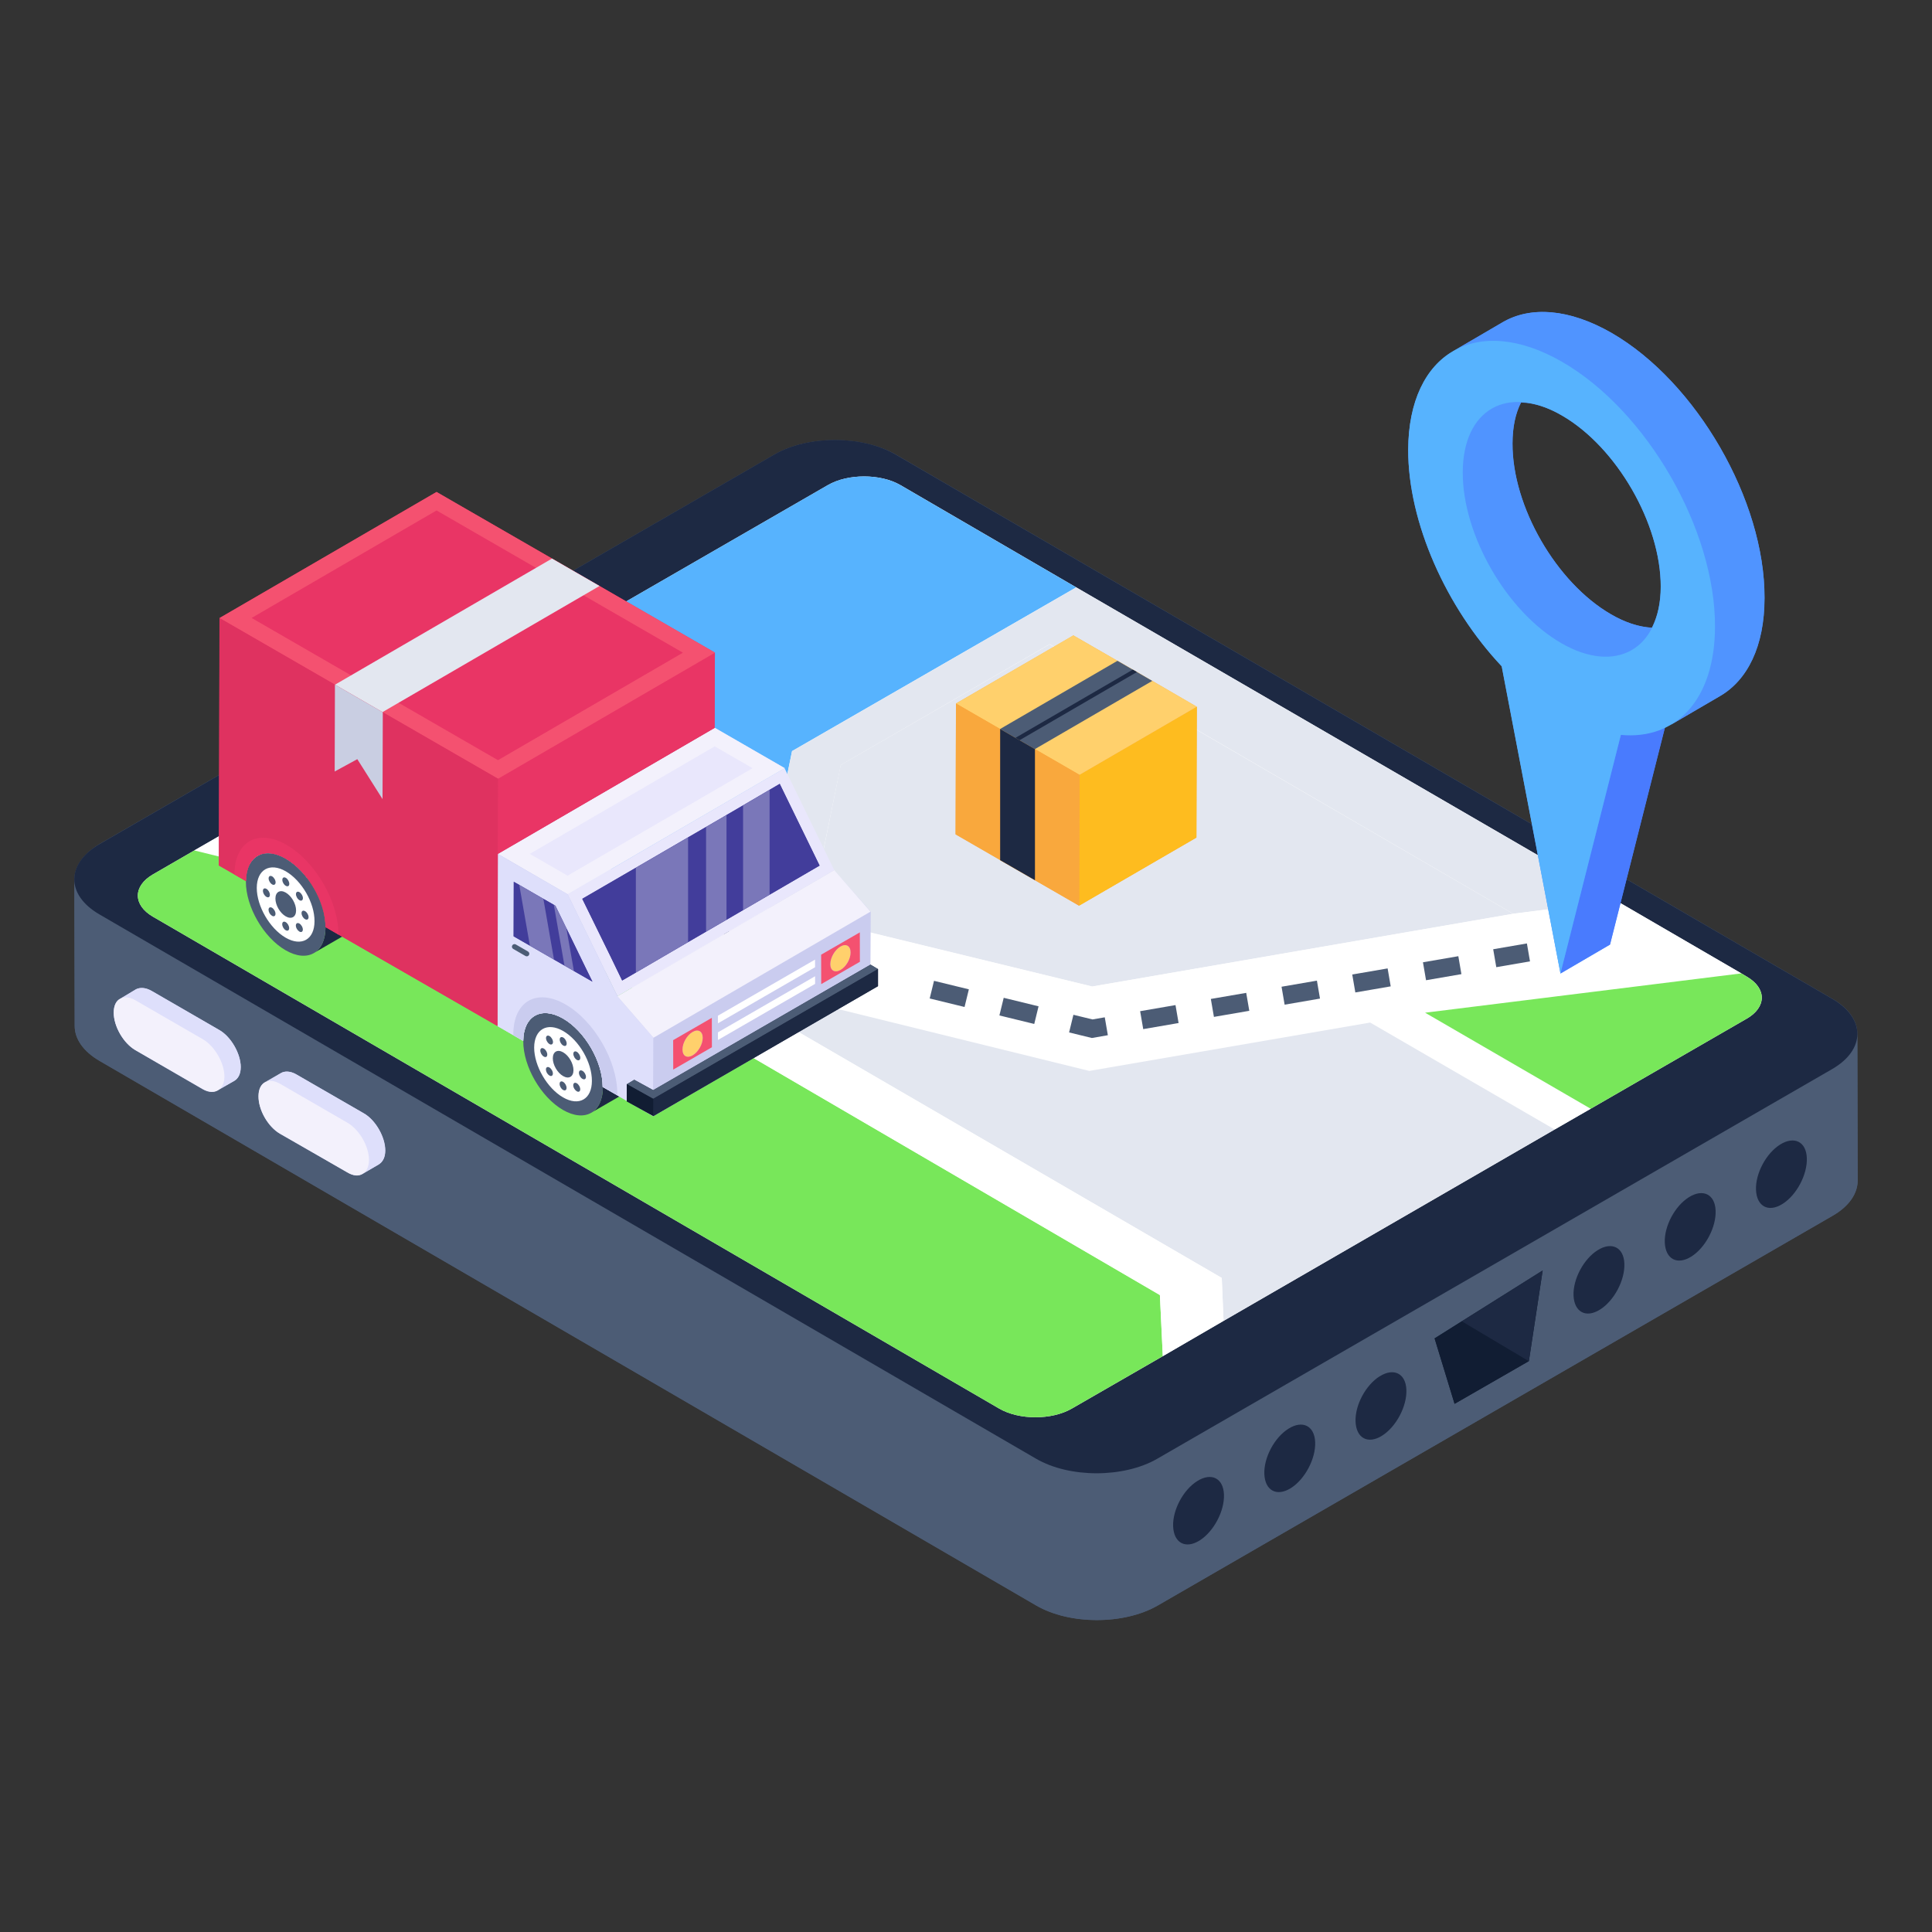 <svg id="Layer_1" enable-background="new 0 0 52 52" height="512" viewBox="0 0 52 52" width="512" xmlns="http://www.w3.org/2000/svg"><rect x="0" y="0" width="52" height="52" fill="#333333" stroke="none"/><g id="Mobile_Cargo_Tracking"><g><g><g><path d="m50.001 31.774c0 .34-.22.69-.68.95l-18.16 10.49c-.91.52-2.37.52-3.27 0l-25.21-14.66c-.45-.26-.67-.6-.67-.94l-.01-3.94c0-.35.23-.69.68-.96l18.16-10.48c.9-.52 2.36-.52 3.27 0l25.21 14.65c.45.26.67.6.67.94z" fill="#4c5c75"/></g></g><g><g><path d="m2.002 23.664.008 3.952c0 .339.223.677.669.939l25.214 14.658c.9.523 2.362.523 3.262 0l18.166-10.487c.454-.262.677-.608.677-.954l-.008-3.944c0 .339-.223.685-.685.946l-18.159 10.487c-.9.523-2.362.523-3.262 0l-25.214-14.65c-.446-.262-.669-.6-.669-.946z" fill="#4c5c75"/></g></g><g><g><path d="m2.68 22.718c-.904.522-.909 1.367-.006 1.892l25.213 14.652c.898.522 2.357.522 3.261 0l18.162-10.486c.904-.522.909-1.367.011-1.889l-25.213-14.652c-.903-.525-2.362-.525-3.266-.003z" fill="#1d2943"/></g></g><g><g><path d="m38.457 32.979c-.364.21-.37.553-.009.763.366.213.959.21 1.322 0.0.364-.21.375-.556.009-.769-.361-.21-.959-.204-1.322.006z" fill="#1d2943"/></g></g><g><g><g><path d="m10.34 18.731c-.227.131-.234.342-.008.473s.595.131.823 0c.227-.131.229-.345.003-.477s-.59-.128-.817.003z" fill="#1d2943"/></g></g><g><g><path d="m11.502 18.316c-.106.061-.106.159-.007.217.105.061.274.061.38 0l2.905-1.677c.106-.061.106-.159.001-.22-.1-.058-.269-.058-.374.003z" fill="#1d2943"/></g></g></g><g><g><path d="m47.004 27.423-4.191 2.419-.969.558-8.911 5.151-1.635.95-2.448 1.41c-.539.313-1.42.313-1.958 0l-22.777-13.239c-.539-.313-.539-.823 0-1.136l1.116-.646 2.703-1.557 14.346-8.275c.539-.313 1.42-.313 1.958 0l4.73 2.752.979.568 13.553 7.863 3.369 1.958.147.088c.539.313.539.823-.01 1.136z" fill="#fff"/></g></g><g><g><g><g><g><path d="m32.224 39.863c.38-.239.702-.078.719.36.018.446-.276 1-.655 1.239-.38.238-.695.066-.713-.38-.017-.438.27-.981.649-1.219z" fill="#1d2943"/></g></g><g><g><path d="m34.679 38.454c.38-.239.701-.078.719.36.018.446-.275 1-.655 1.239-.38.238-.696.066-.713-.38-.017-.438.27-.981.649-1.219z" fill="#1d2943"/></g></g><g><g><path d="m37.134 37.044c.38-.238.701-.078.719.36.018.446-.276 1-.655 1.238-.38.239-.695.066-.713-.379-.018-.438.27-.981.649-1.22z" fill="#1d2943"/></g></g></g><g><g><g><path d="m43.001 33.649c.38-.238.702-.078.719.36.018.446-.275 1-.655 1.238-.38.239-.695.066-.713-.379-.017-.438.27-.981.649-1.219z" fill="#1d2943"/></g></g><g><g><path d="m45.457 32.223c.38-.238.702-.078.719.36.018.446-.275 1-.655 1.238-.38.239-.695.066-.713-.379-.017-.438.27-.981.649-1.219z" fill="#1d2943"/></g></g><g><g><path d="m47.912 30.806c.38-.238.702-.078.719.36.018.446-.275 1-.655 1.238-.38.239-.695.066-.713-.379-.017-.438.27-.981.649-1.219z" fill="#1d2943"/></g></g></g></g><g><g><path d="m41.521 34.194-.37 2.44-2 1.15-.54-1.76.73-.46z" fill="#111d33"/></g></g><g><g><path d="m39.345 35.563-.731.459.535 1.762 1.998-1.149z" fill="#111d33"/></g><g><path d="m41.149 36.633.372-2.437-2.176 1.367 1.802 1.072z" fill="#1d2943"/></g></g></g><g><g enable-background="new"><g><g fill="#dedffb"><path d="m6.481 28.724c0 .18-.07.31-.18.37l-.41.23c-.11.09-.27.09-.44-.01l-1.81-1.05c-.32-.19-.58-.64-.58-1.01 0-.2.07-.33.19-.38l.41-.25c.11-.05.26-.05.42.05l1.82 1.05c.31.17.58.63.58 1z"/><path d="m10.371 30.964c0 .19-.07.31-.18.38l-.43.25c-.11.07-.25.06-.41-.04l-1.82-1.04c-.32-.19-.58-.64-.57-1.01 0-.2.08-.34.2-.38l.4-.24c.1-.06.25-.06.41.03l1.82 1.05c.32.18.58.64.58 1z"/></g></g></g></g><g><g enable-background="new"><g><g><path d="m6.477 28.721c0 .186-.068.309-.173.371l-.439.254c.105-.062.173-.186.173-.371 0-.365-.266-.822-.581-1.002l-1.811-1.048c-.161-.093-.309-.105-.414-.043l.433-.254c.105-.056.254-.049.421.043l1.811 1.048c.315.179.581.637.581 1.002z" fill="#dedffb"/></g></g><g><g><path d="m5.458 27.97c.316.182.583.637.582 1.004-.001.367-.27.516-.586.334l-1.811-1.045c-.324-.187-.583-.641-.582-1.009.001-.367.262-.516.586-.33z" fill="#f3f1fc"/></g></g></g><g enable-background="new"><g><g><path d="m10.366 30.968c0 .186-.068.309-.173.371l-.433.254c.105-.062.173-.186.173-.371 0-.371-.266-.822-.581-1.002l-1.811-1.048c-.161-.093-.309-.099-.414-.043l.433-.247c.105-.062.254-.056.414.037l1.817 1.048c.315.179.575.637.575 1.002z" fill="#dedffb"/></g></g><g><g><path d="m9.353 30.219c.316.182.58.635.578 1.002-.001.367-.266.519-.582.336l-1.815-1.048c-.32-.185-.58-.639-.578-1.007.001-.367.262-.516.582-.332z" fill="#f3f1fc"/></g></g></g></g><g><g enable-background="new"><g><g><path d="m28.966 15.809-7.648 4.407-.852 4.162-12.534-3.045 14.346-8.275c.539-.313 1.42-.313 1.958 0z" fill="#57b3fe"/></g></g><g><g><path d="m43.498 24.241-2.771.353-12.475-7.256-5.621 3.251-.842 4.113-1.322-.323.852-4.162 7.648-4.407.979.568z" fill="#e3e7f0"/></g></g><g><g><path d="m28.25 17.344-5.622 3.246-.832 4.117 7.599 1.846 11.333-1.957z" fill="#e3e7f0"/></g></g><g><g><path d="m46.867 26.199-8.51 1.058-1.479.264-7.56 1.302-10.458-2.575-4.162-1.028-9.469-2.331 2.703-1.557 12.534 3.045 1.322.323h.01l7.599 1.851 11.33-1.958 2.771-.353z" fill="#fff"/></g></g><g><g><path d="m42.813 29.842-.969.558-4.965-2.879 1.479-.264z" fill="#fff"/></g></g><g><g><path d="m31.297 36.501-2.448 1.41c-.539.313-1.42.313-1.958 0l-22.777-13.239c-.539-.313-.539-.823 0-1.136l1.116-.646 9.469 2.331 16.52 9.636z" fill="#78e75a"/></g><g><path d="m41.843 30.4-8.911 5.151-.049-1.155-14.023-8.147 10.458 2.575 7.56-1.302z" fill="#e3e7f0"/></g><g><path d="m47.004 27.423-4.191 2.419-4.456-2.585 8.51-1.058.147.088c.539.313.539.823-.01 1.136z" fill="#78e75a"/></g></g><g><g><path d="m32.932 35.551-1.635.95-.078-1.645-16.52-9.636 4.162 1.028 14.023 8.147z" fill="#fff"/></g></g></g></g><g><g><g><path d="m29.388 27.938-.613-.15.116-.475.514.125.33-.057.083.482zm1.382-.239-.083-.483.952-.164.083.483zm-2.933-.139-.938-.229.116-.475.938.229zm4.836-.19-.083-.483.952-.164.083.483zm-6.712-.267-.938-.229.116-.475.938.229zm8.615-.062-.083-.483.952-.164.083.483zm1.903-.329-.083-.483.952-.164.083.483zm1.903-.329-.083-.483.952-.164.083.483zm-16.174-.194-.939-.227.116-.475.939.227zm-1.876-.456-.939-.228.116-.476.939.228zm-1.877-.456-.939-.228.116-.476.939.228zm-1.877-.456-.939-.228.116-.476.939.228zm-1.877-.456-.938-.228.116-.476.938.228zm-1.877-.456-.938-.228.116-.476.938.228zm-1.877-.456-.938-.228.116-.476.938.228zm-1.877-.456-.938-.228.116-.476.938.228z" fill="#4c5c75"/></g><g><path d="m41.961 25.167h.966v.49h-.966z" fill="#4c5c75" transform="matrix(.985 -.17 .17 .985 -3.698 7.575)"/></g></g><g><g><path d="m40.238 25.489h.921v.49h-.921z" fill="#4c5c75" transform="matrix(.985 -.17 .17 .985 -3.778 7.283)"/></g></g></g><path d="m43.381 8.964c-1.15-.66-2.19-.73-2.94-.29l-1.33.78c-.74.43-1.2 1.35-1.21 2.65 0 1.97 1.03 4.25 2.52 5.83l1.58 8.27 1.33-.78 1.48-5.85c.07-.03.13-.06.19-.1-.01.01-.02.03-.04.04l1.33-.78c.74-.43 1.2-1.34 1.2-2.64.01-2.62-1.83-5.81-4.11-7.13zm1.08 7.93c-.34-.02-.71-.13-1.1-.36-1.47-.85-2.66-2.9-2.65-4.6 0-.44.08-.81.23-1.1.34.01.71.12 1.1.35 1.47.85 2.66 2.91 2.66 4.61 0 .44-.09.8-.24 1.1z" fill="#5094ff"/><g><g enable-background="new"><g><g><path d="m42 26.199 1.335-.776 1.625-6.419-1.335.776z" fill="#497bfe"/></g></g><g><g><path d="m39.369 12.714c-.006 1.692 1.187 3.75 2.651 4.595.745.429 1.414.467 1.9.183l1.338-.77c-.486.278-1.161.24-1.9-.189-1.471-.846-2.657-2.904-2.651-4.595 0-.846.297-1.433.776-1.717l-1.332.776c-.48.278-.776.871-.783 1.717z" fill="#5094ff"/></g></g><g><g><path d="m39.11 9.451c.751-.436 1.786-.372 2.935.29 2.285 1.319 4.122 4.507 4.116 7.127-.006 1.307-.461 2.216-1.199 2.645l1.332-.776c.739-.429 1.199-1.338 1.199-2.639.013-2.626-1.831-5.814-4.109-7.133-1.149-.663-2.19-.726-2.942-.29z" fill="#5094ff"/></g></g><g><g><path d="m46.16 16.87c-.006 1.968-1.05 3.049-2.535 2.91l-1.625 6.419-1.583-8.266c-1.485-1.576-2.52-3.862-2.515-5.831.007-2.621 1.863-3.679 4.144-2.362 2.281 1.317 4.121 4.508 4.114 7.13zm-4.139.44c1.471.849 2.672.17 2.677-1.521.005-1.695-1.188-3.757-2.659-4.606-1.467-.847-2.664-.165-2.669 1.53-.005 1.69 1.184 3.75 2.651 4.597z" fill="#57b3fe"/></g></g></g></g><g><g><g><g><path d="m9.532 24.513c0 .338-.118.577-.31.689l-.774.448c.192-.11.31-.349.313-.687 0-.681-.475-1.508-1.068-1.851-.299-.17-.568-.187-.763-.074l.774-.45c.195-.113.464-.096.763.077.59.341 1.068 1.167 1.066 1.848z" fill="#1d2943"/></g><g><path d="m7.693 23.114c.593.342 1.07 1.169 1.068 1.85-.002.681-.482.955-1.075.612-.591-.341-1.07-1.169-1.068-1.85.002-.681.484-.954 1.075-.613z" fill="#4c5c75"/></g><g><path d="m8.465 24.795c0 .493-.348.691-.777.443-.428-.248-.777-.847-.777-1.341.003-.493.351-.691.78-.446.431.251.777.847.774 1.344z" fill="#fff"/></g><g><g><path d="m7.689 24.819c.053.03.094.102.094.163-0.0.061-.042.084-.095.054-.051-.029-.092-.101-.092-.162 0-.061.042-.084.093-.055z" fill="#4c5c75"/></g></g><g><g><path d="m8.059 24.012c.024.014.048.039.066.07.038.065.037.132-0.0.152-.018.011-.042.009-.065-.005-.024-.014-.048-.038-.067-.071-.036-.062-.037-.13 0-.152.019-.011.042-.007.066.006z" fill="#4c5c75"/></g></g><g><g><path d="m7.321 24.432c.024.014.048.039.066.07.038.065.037.132-0.0.154-.018.01-.042.007-.065-.007-.024-.014-.048-.038-.067-.069-.036-.064-.037-.132 0-.154.019-.011.042-.007.066.006z" fill="#4c5c75"/></g></g><g><g><path d="m7.172 23.924c.053.031.092.101.092.16-0.0.061-.04.085-.093.055-.055-.032-.094-.102-.094-.163 0-.058.04-.083.095-.052z" fill="#4c5c75"/></g></g><g><g><path d="m7.325 23.588c.024.014.047.038.065.069.038.065.037.132-0.0.152-.018.011-.042.009-.065-.005-.024-.014-.048-.038-.067-.071-.038-.063-.037-.13 0-.152.018-.01.043-.007.067.007z" fill="#4c5c75"/></g></g><g enable-background="new"><g><g><path d="m8.058 24.857c.024.014.047.038.065.069.038.065.037.132-0.0.154-.018.01-.042.007-.065-.007-.024-.014-.048-.038-.067-.069-.038-.065-.037-.132 0-.154.018-.01.043-.007.067.007z" fill="#4c5c75"/></g></g><g><g><path d="m7.691 24.024c.155.089.279.304.278.482-0.0.175-.125.247-.28.157-.153-.088-.277-.303-.276-.478 0-.178.125-.249.278-.161z" fill="#4c5c75"/></g></g><g><g><path d="m7.692 23.626c.053.03.094.102.094.163-0.0.061-.042.082-.095.052-.051-.029-.092-.099-.092-.159 0-.061.042-.084.093-.055z" fill="#4c5c75"/></g></g></g><g><g><path d="m8.211 24.524c.053.03.094.102.094.161-0.0.061-.042.084-.095.054-.053-.03-.094-.102-.094-.163 0-.059.042-.082.095-.052z" fill="#4c5c75"/></g></g></g><g><g><path d="m16.998 28.812c0 .338-.118.577-.31.689l-.774.448c.192-.11.31-.349.313-.687 0-.681-.475-1.508-1.068-1.851-.299-.17-.568-.187-.763-.074l.774-.45c.195-.113.464-.096.763.077.59.341 1.068 1.167 1.066 1.848z" fill="#1d2943"/></g><g><path d="m15.159 27.412c.593.342 1.07 1.169 1.068 1.85-.002.681-.482.955-1.075.612-.591-.341-1.07-1.169-1.068-1.85.002-.681.484-.954 1.075-.612z" fill="#4c5c75"/></g><g><path d="m15.931 29.093c0 .493-.348.691-.777.443-.428-.248-.777-.847-.777-1.341.003-.493.351-.691.78-.446.431.251.777.847.774 1.344z" fill="#fff"/></g><g><g><path d="m15.155 29.118c.053.03.094.102.094.163-0.0.061-.042.084-.095.054-.051-.029-.092-.101-.092-.162 0-.061.042-.084.093-.055z" fill="#4c5c75"/></g></g><g><g><path d="m15.525 28.31c.024.014.048.039.066.07.038.065.037.132-0.0.152-.018.011-.042.009-.065-.005-.024-.014-.048-.038-.067-.071-.036-.062-.037-.13 0-.152.019-.011.042-.007.066.006z" fill="#4c5c75"/></g></g><g><g><path d="m14.787 28.731c.024.014.048.039.066.07.038.065.037.132-0.0.154-.018.01-.042.007-.065-.007-.024-.014-.048-.038-.067-.069-.036-.064-.037-.132 0-.154.019-.011.042-.007.066.006z" fill="#4c5c75"/></g></g><g><g><path d="m14.638 28.223c.053.031.092.101.092.16-0.0.061-.04.085-.093.055-.055-.032-.094-.102-.094-.163 0-.058.04-.083.095-.052z" fill="#4c5c75"/></g></g><g><g><path d="m14.791 27.886c.024.014.047.038.065.069.038.065.037.132-0.0.152-.018.011-.042.009-.065-.005-.024-.014-.048-.038-.067-.071-.038-.063-.037-.13 0-.152.018-.01.043-.007.067.007z" fill="#4c5c75"/></g></g><g enable-background="new"><g><g><path d="m15.524 29.156c.024.014.047.038.065.069.038.065.037.132-0.0.154-.018.01-.042.007-.065-.007-.024-.014-.048-.038-.067-.069-.038-.065-.037-.132 0-.154.018-.01.043-.007.067.007z" fill="#4c5c75"/></g></g><g><g><path d="m15.157 28.323c.155.089.279.304.278.482-0.0.175-.125.247-.28.157-.153-.088-.277-.303-.276-.478 0-.178.125-.249.278-.161z" fill="#4c5c75"/></g></g><g><g><path d="m15.158 27.924c.053.03.094.102.094.163-0.0.061-.042.082-.095.052-.051-.029-.092-.099-.092-.159 0-.061.042-.084.093-.055z" fill="#4c5c75"/></g></g></g><g><g><path d="m15.677 28.822c.053.03.094.102.094.161-0.0.061-.042.084-.095.054-.053-.03-.094-.102-.094-.163 0-.059.042-.082.095-.052z" fill="#4c5c75"/></g></g></g><g><path d="m22.454 23.418-5.799 3.375-.039.022-.087-.177c-.049-.1-1.332-2.733-1.251-2.566.101-.059 6.228-3.624 5.838-3.397z" fill="#e9e7fc"/></g><g><path d="m16.434 25.744-.76-1.552 3.712-2.156 1.601-.935 1.071 2.197-5.312 3.092z" fill="#423d9b"/></g><g><path d="m22.06 23.297-1.346.783-.714.415-.446.26-.55.32-.485.281-1.406.822-.368.212-.312-.645-.762-1.554 1.441-.835 1.406-.818.485-.281.381-.221.169-.1.446-.26.714-.42.273-.16z" fill="#423d9b"/></g><g><path d="m15.281 24.074c.049.1 1.331 2.727 1.25 2.56l.09.18.97 1.12-.01 2.11-.96-.56-.4-.23c0-.68-.48-1.5-1.06-1.84-.59-.34-1.07-.07-1.08.6l-.26-.15-.43-.25.01-4.63 5.83-3.39h.01l1.88 1.08c-.101.059-6.23 3.627-5.84 3.4z" fill="#dedffb"/></g><g><path d="m21.118 20.675c-.101.059-6.232 3.621-5.841 3.394l-1.879-1.086 5.838-3.394h.004z" fill="#f3f1fc"/></g><g><path d="m14.26 22.982 4.977-2.894 1.018.588-4.979 2.893z" fill="#e9e7fc"/></g><g><path d="m23.431 24.534-.01 2.12-5.84 3.39-.96-.56-.4-.23c0-.68-.48-1.5-1.06-1.84-.59-.34-1.07-.07-1.08.6l-.26-.15-.43-.25.01-4.63 1.88 1.09c.049.1 1.331 2.727 1.25 2.56l.09.18.04-.02 5.79-3.37z" fill="#caccef"/></g><g><path d="m17.589 27.931-.009 2.108-.965-.558-.394-.225v-.004c0-.679-.48-1.497-1.065-1.835-.589-.342-1.069-.074-1.073.602l-.268-.156-.428-.247.009-4.631 1.882 1.086c.049.1 1.332 2.733 1.251 2.566l.087.177z" fill="#dedffb"/></g><g><path d="m23.43 24.537-.007 2.111-5.841 3.391.007-2.108z" fill="#caccef"/></g><g><path d="m23.43 24.537-5.841 3.394-.972-1.118.039-.021 5.799-3.373z" fill="#f3f1fc"/></g><g><path d="m15.945 26.421-2.121-1.22.004-1.467 1.121.645.822 1.688z" fill="#423d9b"/></g><g><path d="m15.945 26.421-.498-.286-.255-.147-.281-.16-.649-.376-.437-.251.004-1.467.147.082.649.376.281.16.043.026.294.602.528 1.086z" fill="#423d9b"/></g><g><path d="m15.945 26.421-2.121-1.22" fill="none"/></g><g><path d="m16.616 29.45v.03l-.394-.225v-.004c0-.679-.48-1.497-1.065-1.835-.589-.342-1.069-.074-1.073.602l-.268-.156v-.026c.004-.891.632-1.246 1.406-.801.775.446 1.398 1.528 1.393 2.415z" fill="#caccef"/></g><g><g><path d="m14.177 25.739c-.012 0-.024-.003-.035-.009l-.329-.19c-.033-.019-.045-.062-.025-.095s.061-.045.095-.025l.329.19c.033.019.045.062.025.095-.013.022-.036.035-.06.035z" fill="#4c5c75"/></g></g><g><g><g><g><g><path d="m18.64 27.775c.149-.086.273-.019.273.159 0.0.175-.122.384-.272.471-.152.088-.273.019-.274-.156-0-.179.119-.386.272-.474z" fill="#ffd06c"/></g></g><g><g><path d="m18.118 27.996 1.041-.601.002.792-1.041.601zm.524.409c.149-.086.272-.295.272-.471-0-.179-.124-.246-.273-.159-.152.088-.272.295-.272.474.001.175.121.244.274.156" fill="#f45170"/></g></g></g><g><g><g><path d="m22.623 25.475c.15-.086.27-.018.271.161 0.0.175-.119.383-.269.469-.152.088-.276.021-.276-.154-.001-.179.122-.388.275-.476z" fill="#ffd06c"/></g></g><g><g><path d="m22.101 25.696 1.041-.601.002.792-1.041.601zm.524.409c.149-.086.269-.294.269-.469-.001-.178-.121-.247-.271-.161-.152.088-.275.297-.275.476 0.0.175.124.242.276.154" fill="#f45170"/></g></g></g></g><g><g><g><path d="m21.937 25.828.001.205-2.615 1.51-.001-.205z" fill="#fff"/></g></g><g><g><path d="m21.938 26.276.001.205-2.615 1.51-.001-.205z" fill="#fff"/></g></g></g></g><g><g><g><path d="m17.816 29.902-.072-.046-.375-.102.445-.314z" fill="#111d33"/></g></g><path d="m23.631 26.084v.46l-5.81 3.36-.24.14v-.01l-.71-.39v-.46l.2-.12.51.28 5.85-3.38z" fill="#1d2943"/><g><g><path d="m23.632 26.082-5.849 3.377-.203.117-.709-.396.199-.118.511.279 5.849-3.377z" fill="#4c5c75"/></g></g><g enable-background="new"><g><g><path d="m23.632 26.082v.458l-5.816 3.362-.236.137v-.463l.236-.137z" fill="#1d2943"/></g></g><g><g><path d="m16.871 29.18-.002.462.711.395.002-.462z" fill="#111d33"/></g></g></g></g><g opacity=".3"><g><g><path d="m18.52 22.539v2.817l-1.406.822v-2.822z" fill="#fff"/></g><g><path d="m19.554 21.938v2.817l-.55.32v-2.817l.381-.221z" fill="#fff"/></g></g><g><g><path d="m20.714 21.258v2.822l-.714.415v-2.817z" fill="#fff"/></g></g></g><g opacity=".3"><g><g><path d="m14.911 25.828-.649-.376-.286-1.636.649.376z" fill="#fff"/></g><g><path d="m15.447 26.135-.255-.147-.286-1.636.043.026.294.602z" fill="#fff"/></g></g></g><path d="m19.241 17.564-.01 2.03-5.83 3.39-.01 4.63-4.28-2.46-.35-.2v-.01c0-.68-.48-1.49-1.06-1.83-.59-.35-1.07-.08-1.08.6l-.31-.18-.42-.24.02-6.66 5.84-3.39 3.11 1.79.64.37z" fill="#e93565"/><g><path d="m19.235 19.589-5.838 3.394.007-2.022 5.838-3.394z" fill="#e93565"/></g><g><path d="m19.244 17.567-5.84 3.394-7.495-4.327 5.84-3.394z" fill="#f45170"/></g><g><path d="m6.772 16.632 4.978-2.893 6.631 3.828-4.978 2.893z" fill="#e93565"/></g><g><path d="m13.405 20.96-.009 2.025-.009 4.631-4.276-2.462-.351-.203v-.004c0-.684-.48-1.493-1.065-1.835-.589-.342-1.069-.074-1.078.602l-.307-.177-.42-.242.017-6.66z" fill="#df3260"/></g><g><path d="m8.761 24.95v-.004c0-.684-.48-1.493-1.065-1.835-.589-.342-1.069-.074-1.078.602l-.307-.177c0-.887.632-1.242 1.402-.796.775.446 1.398 1.523 1.398 2.415z" fill="#e93565"/></g><g><path d="m16.136 15.772-5.84 3.394-1.279-.738 5.84-3.394z" fill="#e3e7f0"/></g></g><g><g><path d="m10.303 19.17-.007 2.338-.679-1.075-.609.332.007-2.338z" fill="#c9cee2"/></g></g></g><g><g><path d="m30.081 17.784.41.24-.42-.24z" fill="#f9a83d"/></g><g><path d="m32.211 19.024-.01 3.52-3.16 1.83-1.18-.68-.94-.54v-.01l-1.2-.69.01-3.52 3.16-1.83 1.18.68.42.24.1.06h.01l.4.24h.01z" fill="#f9a83d"/></g></g><g><g><path d="m32.213 19.02-3.158 1.835-.011 3.523 3.158-1.835z" fill="#febc1f"/></g><g><path d="m25.73 18.935 3.325 1.92 3.158-1.835-3.325-1.92z" fill="#ffd06c"/></g><g><path d="m25.73 18.935-.011 3.523 3.325 1.92.011-3.523z" fill="#f9a83d"/></g><g><path d="m31.013 18.327-.937-.541-3.158 1.835.937.541z" fill="#4c5c75"/></g><g><path d="m27.856 20.162v3.529l-.937-.54v-3.53z" fill="#1d2943"/></g><g><path d="m30.6 18.088-.111-.064-3.158 1.835.111.064z" fill="#1d2943"/></g></g></g></g></svg>